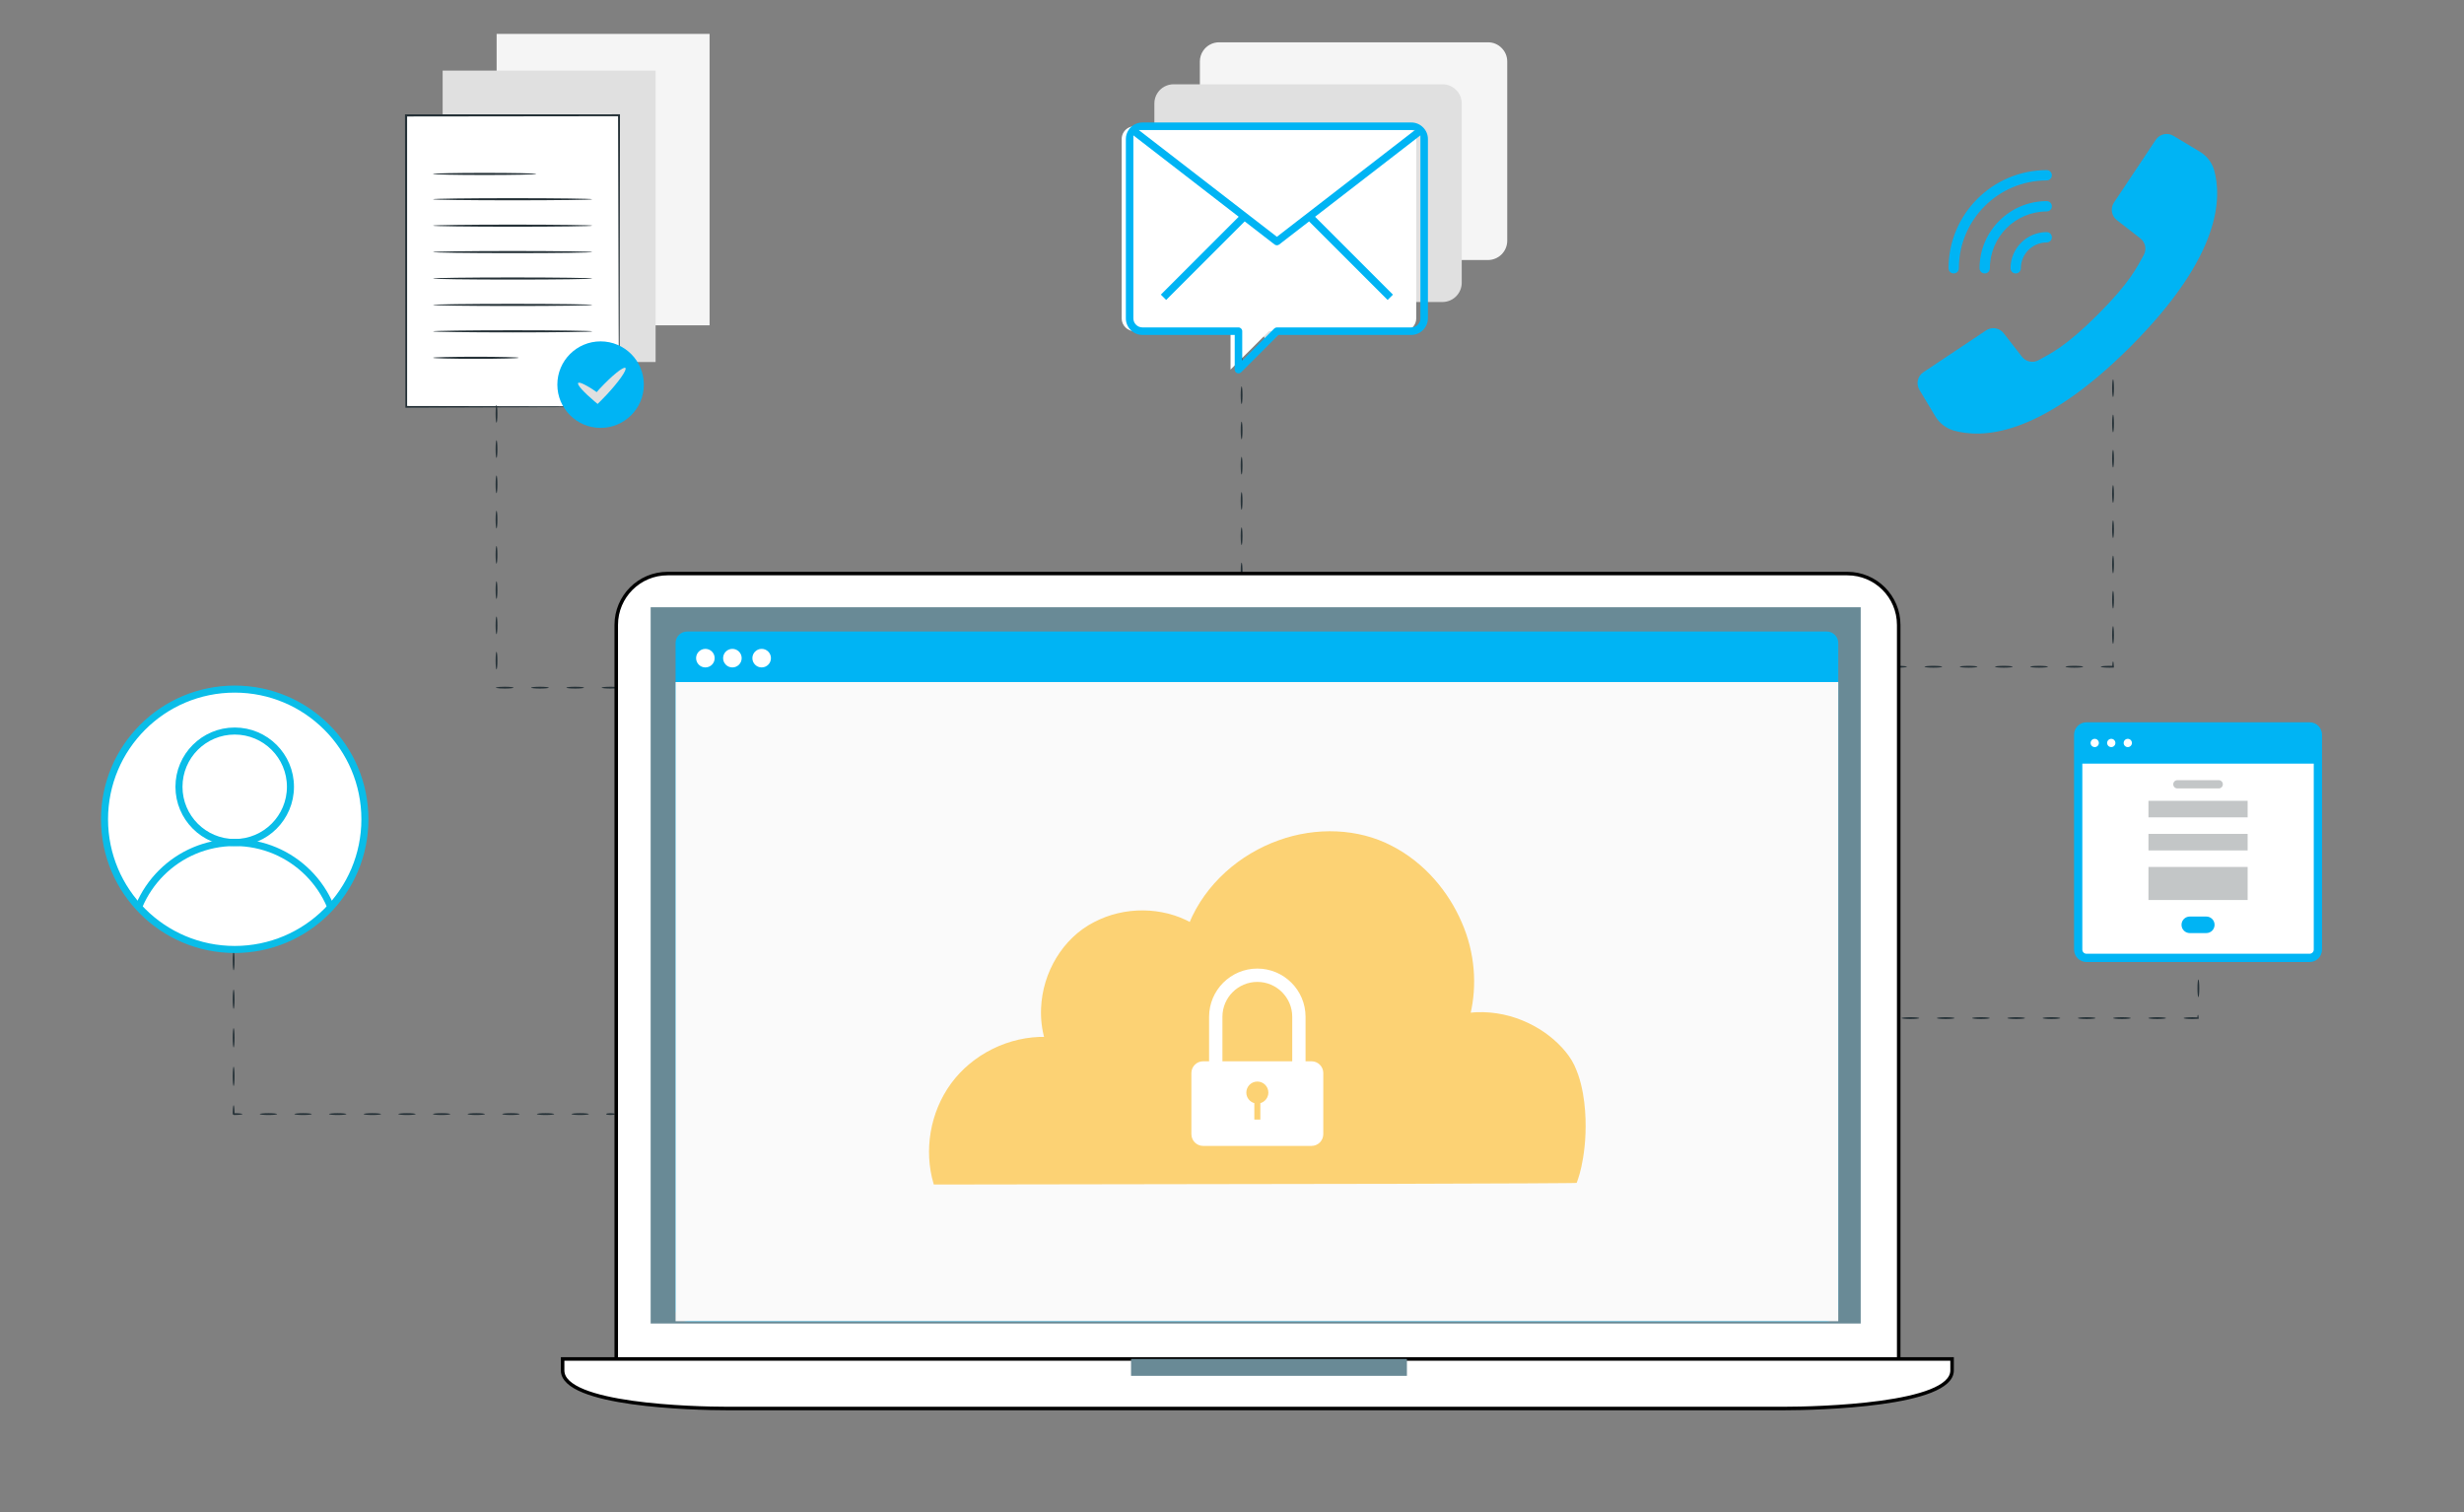 <?xml version="1.0" encoding="utf-8"?>
<!-- Generator: Adobe Illustrator 16.0.0, SVG Export Plug-In . SVG Version: 6.00 Build 0)  -->
<!DOCTYPE svg PUBLIC "-//W3C//DTD SVG 1.1//EN" "http://www.w3.org/Graphics/SVG/1.1/DTD/svg11.dtd">
<svg version="1.1" id="Layer_1" xmlns="http://www.w3.org/2000/svg" xmlns:xlink="http://www.w3.org/1999/xlink" x="0px" y="0px"
	 width="699.027px" height="429.055px" viewBox="0 0 699.027 429.055" enable-background="new 0 0 699.027 429.055"
	 xml:space="preserve">
<rect x="0" y="0" width="699.027" height="429.055" fill="#808080" stroke="none"/>
<path fill="#F5F5F5" d="M425.994,13.603c-1.013-1.032-2.399-1.61-3.846-1.603H345.85c-1.807-0.001-3.497,0.893-4.512,2.388
	c-0.617,0.901-0.944,1.97-0.938,3.063v50.865c-0.013,1.438,0.56,2.82,1.585,3.828c1.014,1.046,2.409,1.631,3.864,1.622h25.434v9.083
	c-0.001,0.735,0.441,1.397,1.12,1.679c0.221,0.093,0.457,0.14,0.696,0.139c0.481-0.001,0.943-0.192,1.284-0.532l10.367-10.368
	h37.397c3.004-0.015,5.435-2.446,5.45-5.45V17.45C427.607,16.004,427.028,14.615,425.994,13.603z"/>
<path fill="#E0E0E0" d="M413.086,25.511c-1.013-1.032-2.399-1.61-3.846-1.603h-76.299c-1.807-0.001-3.497,0.893-4.512,2.388
	c-0.617,0.901-0.944,1.97-0.938,3.063v50.865c-0.013,1.438,0.56,2.82,1.585,3.828c1.014,1.046,2.409,1.631,3.864,1.622h25.434v9.083
	c-0.001,0.735,0.441,1.397,1.12,1.679c0.221,0.093,0.457,0.14,0.696,0.139c0.481-0.001,0.943-0.192,1.284-0.532l10.367-10.368
	h37.397c3.004-0.015,5.435-2.446,5.45-5.45V29.358C414.699,27.912,414.12,26.523,413.086,25.511z"/>
<g id="Background_Complete">
	<g>
		<rect x="140.891" y="9.616" fill="#F5F5F5" width="60.415" height="82.673"/>
	</g>
	<g>
		<rect x="125.578" y="20.024" fill="#E0E0E0" width="60.415" height="82.673"/>
	</g>
</g>
<g id="Plant">
</g>
<g id="User">
	<g>
		<g>
			<g>
				<ellipse fill="#263238" cx="66.282" cy="263.059" rx="0.261" ry="1.25"/>
			</g>
		</g>
		<g>
			<g>
				<ellipse fill="#263238" cx="66.282" cy="272.515" rx="0.261" ry="2.735"/>
			</g>
		</g>
		<g>
			<g>
				<ellipse fill="#263238" cx="66.282" cy="283.456" rx="0.261" ry="2.735"/>
			</g>
		</g>
		<g>
			<g>
				<ellipse fill="#263238" cx="66.282" cy="294.396" rx="0.261" ry="2.735"/>
			</g>
		</g>
		<g>
			<g>
				<ellipse fill="#263238" cx="66.282" cy="305.337" rx="0.261" ry="2.735"/>
			</g>
		</g>
		<g>
			<g>
				<path fill="#263238" d="M68.781,316.042c0,0.146-1.119,0.261-2.5,0.261c-0.521-0.521-0.145-0.145-0.261-0.261v-0.002v-0.002
					v-0.004v-0.009v-0.018v-0.032v-0.063l0.001-0.127l0.004-0.249c0.005-0.147,0.01-0.302,0.015-0.47
					c0.013-0.3,0.032-0.567,0.056-0.796c0.047-0.45,0.112-0.73,0.185-0.73c0.072,0,0.137,0.28,0.184,0.73
					c0.024,0.229,0.043,0.496,0.056,0.796c0.005,0.168,0.01,0.319,0.015,0.47l0.004,0.249l0.001,0.127v0.063v0.032v0.018v0.009
					v0.004v0.002v0.002c-0.116-0.116,0.26,0.261-0.26-0.26C67.662,315.783,68.781,315.898,68.781,316.042z"/>
			</g>
		</g>
		<g>
			<g>
				<ellipse fill="#263238" cx="76.152" cy="316.042" rx="2.457" ry="0.261"/>
			</g>
		</g>
		<g>
			<g>
				<ellipse fill="#263238" cx="85.979" cy="316.042" rx="2.457" ry="0.261"/>
			</g>
		</g>
		<g>
			<g>
				<ellipse fill="#263238" cx="95.805" cy="316.042" rx="2.457" ry="0.261"/>
			</g>
		</g>
		<g>
			<g>
				<ellipse fill="#263238" cx="105.632" cy="316.042" rx="2.457" ry="0.261"/>
			</g>
		</g>
		<g>
			<g>
				<ellipse fill="#263238" cx="115.459" cy="316.042" rx="2.457" ry="0.261"/>
			</g>
		</g>
		<g>
			<g>
				<ellipse fill="#263238" cx="125.286" cy="316.042" rx="2.457" ry="0.261"/>
			</g>
		</g>
		<g>
			<g>
				<ellipse fill="#263238" cx="135.113" cy="316.042" rx="2.457" ry="0.261"/>
			</g>
		</g>
		<g>
			<g>
				<ellipse fill="#263238" cx="144.94" cy="316.042" rx="2.457" ry="0.261"/>
			</g>
		</g>
		<g>
			<g>
				<ellipse fill="#263238" cx="154.766" cy="316.042" rx="2.457" ry="0.261"/>
			</g>
		</g>
		<g>
			<g>
				<ellipse fill="#263238" cx="164.594" cy="316.042" rx="2.457" ry="0.261"/>
			</g>
		</g>
		<g>
			<g>
				<ellipse fill="#263238" cx="173.213" cy="316.042" rx="1.25" ry="0.261"/>
			</g>
		</g>
	</g>
</g>
<g id="Document">
	<g>
		<g>
			<g>
				<g>
					<g>
						<g>
							<rect x="115.226" y="32.72" fill="#FFFFFF" width="60.415" height="82.673"/>
						</g>
						<g>
							<g>
								<path fill="#263238" d="M175.67,115.372c0,0-0.01-0.143-0.016-0.407c-0.004-0.283-0.009-0.668-0.017-1.17
									c-0.008-1.046-0.021-2.558-0.036-4.519c-0.02-3.957-0.049-9.708-0.085-16.982c-0.044-14.55-0.105-35.181-0.179-59.596
									l0.273,0.273c-18.194,0.021-38.738,0.046-60.408,0.072h-0.006l0.301-0.302c0.001,30.88,0.003,59.469,0.004,82.673
									l-0.246-0.245c18.273,0.04,33.344,0.073,43.87,0.096c5.257,0.023,9.378,0.042,12.208,0.054
									c1.396,0.011,2.468,0.02,3.217,0.026C175.281,115.354,175.67,115.372,175.67,115.372s-0.354,0.018-1.067,0.027
									c-0.738,0.007-1.795,0.017-3.171,0.03c-2.817,0.017-6.919,0.041-12.153,0.072c-10.563,0.038-25.687,0.093-44.024,0.16
									l-0.246,0.001v-0.247c-0.032-23.204-0.072-51.792-0.115-82.673V32.44h0.301h0.007c21.67-0.005,42.214-0.011,60.408-0.015
									h0.274v0.273c-0.038,24.488-0.07,45.181-0.093,59.774c-0.026,7.247-0.046,12.979-0.061,16.92
									c-0.013,1.937-0.023,3.43-0.03,4.464c-0.006,0.488-0.011,0.864-0.015,1.14C175.681,115.25,175.676,115.377,175.67,115.372z"
									/>
							</g>
						</g>
					</g>
					<g>
						<g>
							<ellipse fill="#263238" cx="137.476" cy="49.342" rx="14.679" ry="0.301"/>
						</g>
					</g>
					<g>
						<g>
							<ellipse fill="#263238" cx="145.42" cy="56.52" rx="22.619" ry="0.302"/>
						</g>
					</g>
					<g>
						<g>
							<ellipse fill="#263238" cx="145.426" cy="64.015" rx="22.619" ry="0.302"/>
						</g>
					</g>
					<g>
						<g>
							<ellipse fill="#263238" cx="145.431" cy="71.509" rx="22.619" ry="0.302"/>
						</g>
					</g>
					<g>
						<g>
							<ellipse fill="#263238" cx="145.437" cy="79.004" rx="22.619" ry="0.302"/>
						</g>
					</g>
					<g>
						<g>
							<ellipse fill="#263238" cx="145.442" cy="86.498" rx="22.619" ry="0.302"/>
						</g>
					</g>
					<g>
						<g>
							<ellipse fill="#263238" cx="145.447" cy="93.992" rx="22.619" ry="0.302"/>
						</g>
					</g>
					<g>
						<g>
							<ellipse fill="#263238" cx="134.992" cy="101.495" rx="12.158" ry="0.301"/>
						</g>
					</g>
				</g>
			</g>
		</g>
		<g>
			<g>
				<circle fill="#00B4F4" cx="170.386" cy="109.11" r="12.271"/>
			</g>
			<g>
				<g>
					<path fill="#E0E0E0" d="M177.424,104.379c0.526,0.491-1.884,3.925-5.382,7.67c-0.563,0.603-1.12,1.176-1.649,1.702
						l-0.849,0.843l-0.844-0.708c-3.053-2.563-5.049-4.762-4.679-5.238s2.99,0.921,6.225,3.252l-1.693,0.134
						c0.489-0.565,1.023-1.159,1.586-1.762C173.637,106.527,176.899,103.888,177.424,104.379z"/>
				</g>
			</g>
		</g>
	</g>
	<g>
		<g>
			<g>
				<ellipse fill="#263238" cx="140.861" cy="117.399" rx="0.26" ry="2.5"/>
			</g>
		</g>
		<g>
			<g>
				<ellipse fill="#263238" cx="140.861" cy="127.399" rx="0.26" ry="2.5"/>
			</g>
		</g>
		<g>
			<g>
				<ellipse fill="#263238" cx="140.861" cy="137.399" rx="0.26" ry="2.5"/>
			</g>
		</g>
		<g>
			<g>
				<ellipse fill="#263238" cx="140.861" cy="147.399" rx="0.26" ry="2.5"/>
			</g>
		</g>
		<g>
			<g>
				<ellipse fill="#263238" cx="140.861" cy="157.399" rx="0.26" ry="2.5"/>
			</g>
		</g>
		<g>
			<g>
				<ellipse fill="#263238" cx="140.861" cy="167.399" rx="0.26" ry="2.5"/>
			</g>
		</g>
		<g>
			<g>
				<ellipse fill="#263238" cx="140.861" cy="177.399" rx="0.26" ry="2.5"/>
			</g>
		</g>
		<g>
			<g>
				<ellipse fill="#263238" cx="140.861" cy="187.399" rx="0.26" ry="2.5"/>
			</g>
		</g>
		<g>
			<g>
				<path fill="#263238" d="M145.686,195.074c0,0.144-1.119,0.26-2.5,0.26c-1.061,0-1.968-0.069-2.325-0.166l-0.11-0.03l0.016-0.064
					c0.029-0.115,0.061-0.175,0.094-0.175c0.033,0,0.065,0.06,0.094,0.175l-0.094-0.094c0.357-0.097,1.264-0.166,2.325-0.166
					C144.567,194.814,145.686,194.93,145.686,195.074z"/>
			</g>
		</g>
		<g>
			<g>
				<ellipse fill="#263238" cx="153.186" cy="195.074" rx="2.5" ry="0.26"/>
			</g>
		</g>
		<g>
			<g>
				<ellipse fill="#263238" cx="163.186" cy="195.074" rx="2.5" ry="0.26"/>
			</g>
		</g>
		<g>
			<g>
				<ellipse fill="#263238" cx="173.186" cy="195.074" rx="2.5" ry="0.26"/>
			</g>
		</g>
		<g>
			<g>
				<ellipse fill="#263238" cx="183.186" cy="195.074" rx="2.5" ry="0.26"/>
			</g>
		</g>
	</g>
	<g>
		<circle fill="#FFFFFF" stroke="#0ABDE8" stroke-width="2" stroke-miterlimit="10" cx="66.586" cy="232.414" r="36.933"/>
		<g>
			<g>
				<g>
					<defs>
						<path id="SVGID_1_" d="M29.652,232.414c0,20.396,16.536,36.932,36.934,36.932s36.933-16.535,36.933-36.932
							c0-20.398-16.535-36.933-36.933-36.933S29.652,212.016,29.652,232.414"/>
					</defs>
					<clipPath id="SVGID_2_">
						<use xlink:href="#SVGID_1_"  overflow="visible"/>
					</clipPath>
					
						<circle clip-path="url(#SVGID_2_)" fill="none" stroke="#0ABDE8" stroke-width="2" stroke-miterlimit="10" cx="66.586" cy="223.193" r="15.813"/>
				</g>
			</g>
		</g>
		<g>
			<g>
				<g>
					<defs>
						<path id="SVGID_3_" d="M29.652,232.414c0,20.396,16.536,36.932,36.934,36.932s36.933-16.535,36.933-36.932
							c0-20.398-16.535-36.933-36.933-36.933S29.652,212.016,29.652,232.414"/>
					</defs>
					<clipPath id="SVGID_4_">
						<use xlink:href="#SVGID_3_"  overflow="visible"/>
					</clipPath>
					<path clip-path="url(#SVGID_4_)" fill="none" stroke="#0ABDE8" stroke-width="2" stroke-miterlimit="10" d="M96.032,268.454
						c0-16.265-13.184-29.448-29.446-29.448c-16.264,0-29.446,13.184-29.446,29.448"/>
				</g>
			</g>
		</g>
	</g>
</g>
<g id="Cloud">
	<g>
		<g>
			<g>
				<ellipse fill="#263238" cx="352.24" cy="102.116" rx="0.26" ry="2.499"/>
			</g>
		</g>
		<g>
			<g>
				<ellipse fill="#263238" cx="352.24" cy="112.112" rx="0.26" ry="2.5"/>
			</g>
		</g>
		<g>
			<g>
				<ellipse fill="#263238" cx="352.24" cy="122.111" rx="0.26" ry="2.499"/>
			</g>
		</g>
		<g>
			<g>
				<ellipse fill="#263238" cx="352.24" cy="132.107" rx="0.26" ry="2.499"/>
			</g>
		</g>
		<g>
			<g>
				<ellipse fill="#263238" cx="352.24" cy="142.107" rx="0.26" ry="2.501"/>
			</g>
		</g>
		<g>
			<g>
				<ellipse fill="#263238" cx="352.24" cy="152.113" rx="0.26" ry="2.5"/>
			</g>
		</g>
		<g>
			<g>
				<ellipse fill="#263238" cx="352.24" cy="162.113" rx="0.26" ry="2.5"/>
			</g>
		</g>
		<g>
			<g>
				<ellipse fill="#263238" cx="352.24" cy="172.116" rx="0.26" ry="2.502"/>
			</g>
		</g>
	</g>
</g>
<g id="Key">
	<g>
		<g>
			<g>
				<ellipse fill="#263238" cx="538.48" cy="189.144" rx="2.5" ry="0.261"/>
			</g>
		</g>
		<g>
			<g>
				<ellipse fill="#263238" cx="548.48" cy="189.144" rx="2.5" ry="0.261"/>
			</g>
		</g>
		<g>
			<g>
				<ellipse fill="#263238" cx="558.48" cy="189.144" rx="2.5" ry="0.261"/>
			</g>
		</g>
		<g>
			<g>
				<ellipse fill="#263238" cx="568.48" cy="189.144" rx="2.5" ry="0.261"/>
			</g>
		</g>
		<g>
			<g>
				<ellipse fill="#263238" cx="578.48" cy="189.144" rx="2.5" ry="0.261"/>
			</g>
		</g>
		<g>
			<g>
				<ellipse fill="#263238" cx="588.48" cy="189.144" rx="2.5" ry="0.261"/>
			</g>
		</g>
		<g>
			<g>
				<path fill="#263238" d="M599.464,187.628c0.107,0,0.199,0.624,0.239,1.515l0.011,0.229l-0.25,0.011
					c-0.302,0.013-0.635,0.021-0.982,0.021c-1.383,0-2.5-0.117-2.5-0.261s1.117-0.26,2.5-0.26c0.35,0,0.683,0.007,0.982,0.021
					l-0.239,0.239C599.265,188.252,599.357,187.628,599.464,187.628z"/>
			</g>
		</g>
		<g>
			<g>
				<ellipse fill="#263238" cx="599.464" cy="180.128" rx="0.261" ry="2.5"/>
			</g>
		</g>
		<g>
			<g>
				<ellipse fill="#263238" cx="599.464" cy="170.128" rx="0.261" ry="2.5"/>
			</g>
		</g>
		<g>
			<g>
				<ellipse fill="#263238" cx="599.464" cy="160.128" rx="0.261" ry="2.5"/>
			</g>
		</g>
		<g>
			<g>
				<ellipse fill="#263238" cx="599.464" cy="150.128" rx="0.261" ry="2.5"/>
			</g>
		</g>
		<g>
			<g>
				<ellipse fill="#263238" cx="599.464" cy="140.128" rx="0.261" ry="2.5"/>
			</g>
		</g>
		<g>
			<g>
				<ellipse fill="#263238" cx="599.464" cy="130.128" rx="0.261" ry="2.5"/>
			</g>
		</g>
		<g>
			<g>
				<ellipse fill="#263238" cx="599.464" cy="120.128" rx="0.261" ry="2.5"/>
			</g>
		</g>
		<g>
			<g>
				<ellipse fill="#263238" cx="599.464" cy="110.128" rx="0.261" ry="2.5"/>
			</g>
		</g>
		<g>
			<g>
				<ellipse fill="#263238" cx="599.464" cy="100.128" rx="0.261" ry="2.5"/>
			</g>
		</g>
		<g>
			<g>
				<ellipse fill="#263238" cx="599.464" cy="90.128" rx="0.261" ry="2.5"/>
			</g>
		</g>
	</g>
</g>
<g id="Folder">
	<g>
		<g>
			<g>
				<ellipse fill="#263238" cx="521.987" cy="288.817" rx="2.5" ry="0.261"/>
			</g>
		</g>
		<g>
			<g>
				<ellipse fill="#263238" cx="531.987" cy="288.817" rx="2.5" ry="0.261"/>
			</g>
		</g>
		<g>
			<g>
				<ellipse fill="#263238" cx="541.987" cy="288.817" rx="2.5" ry="0.261"/>
			</g>
		</g>
		<g>
			<g>
				<ellipse fill="#263238" cx="551.987" cy="288.817" rx="2.5" ry="0.261"/>
			</g>
		</g>
		<g>
			<g>
				<ellipse fill="#263238" cx="561.987" cy="288.817" rx="2.5" ry="0.261"/>
			</g>
		</g>
		<g>
			<g>
				<ellipse fill="#263238" cx="571.987" cy="288.817" rx="2.5" ry="0.261"/>
			</g>
		</g>
		<g>
			<g>
				<ellipse fill="#263238" cx="581.987" cy="288.817" rx="2.5" ry="0.261"/>
			</g>
		</g>
		<g>
			<g>
				<ellipse fill="#263238" cx="591.987" cy="288.817" rx="2.5" ry="0.261"/>
			</g>
		</g>
		<g>
			<g>
				<ellipse fill="#263238" cx="601.987" cy="288.817" rx="2.5" ry="0.261"/>
			</g>
		</g>
		<g>
			<g>
				<ellipse fill="#263238" cx="611.987" cy="288.817" rx="2.5" ry="0.261"/>
			</g>
		</g>
		<g>
			<g>
				<path fill="#263238" d="M623.56,287.881c0.082,0.001,0.151,0.363,0.193,0.938l0.014,0.185l-0.216,0.021
					c-0.422,0.035-0.969,0.058-1.563,0.058c-1.383,0-2.5-0.116-2.5-0.261c0-0.146,1.117-0.26,2.5-0.26
					c0.596,0,1.143,0.021,1.563,0.058l-0.203,0.2C623.402,288.242,623.479,287.88,623.56,287.881z"/>
			</g>
		</g>
		<g>
			<g>
				<ellipse fill="#263238" cx="623.669" cy="280.362" rx="0.261" ry="2.501"/>
			</g>
		</g>
		<g>
			<g>
				<ellipse fill="#263238" cx="623.771" cy="270.361" rx="0.26" ry="2.5"/>
			</g>
		</g>
		<g>
			<g>
				<ellipse fill="#263238" cx="623.869" cy="260.362" rx="0.26" ry="2.501"/>
			</g>
		</g>
	</g>
</g>
<g id="Device">
	<g>
		<g>
			<path fill="#FFFFFF" stroke="#000000" stroke-miterlimit="10" d="M524.09,394.308H189.392c-8.045,0-14.567,2.479-14.567-5.566
				V177.275c0-8.045,6.522-14.567,14.567-14.567h334.699c8.046,0,14.566,6.522,14.566,14.567V388.74
				C538.657,396.786,532.136,394.308,524.09,394.308z"/>
			<path fill="#FFFFFF" stroke="#000000" stroke-miterlimit="10" d="M505.997,399.565h-299.59c-9.829,0-46.797-0.97-46.797-10.799
				v-3.255h394.187v3.255C553.795,398.597,515.826,399.565,505.997,399.565z"/>
			<rect x="184.589" y="172.267" fill="#698A96" width="343.285" height="203.183"/>
			<rect x="320.874" y="385.513" fill="#698A96" width="78.264" height="4.781"/>
		</g>
		<g>
			<g>
				<g>
					<g>
						<g>
							<g>
								<g>
									<path fill="#00B4F4" d="M518.236,374.8H194.935c-1.808,0-3.273-1.466-3.273-3.272V182.419c0-1.808,1.465-3.273,3.273-3.273
										h323.303c1.809,0,3.272,1.465,3.272,3.272v189.109C521.509,373.335,520.044,374.8,518.236,374.8z"/>
								</g>
							</g>
						</g>
					</g>
					<g>
						<g>
							<g>
								<g>
									<rect x="191.661" y="193.481" fill="#FAFAFA" width="329.848" height="181.318"/>
								</g>
							</g>
						</g>
					</g>
					<g>
						<g>
							<g>
								<g>
									<circle fill="#FFFFFF" cx="216.08" cy="186.702" r="2.634"/>
								</g>
							</g>
						</g>
					</g>
					<g>
						<g>
							<g>
								<g>
									<circle fill="#FFFFFF" cx="200.114" cy="186.702" r="2.634"/>
								</g>
							</g>
						</g>
					</g>
					<g>
						<g>
							<g>
								<g>
									<circle fill="#FFFFFF" cx="207.776" cy="186.702" r="2.634"/>
								</g>
							</g>
						</g>
					</g>
				</g>
			</g>
		</g>
	</g>
	<g>
		<g>
			<g>
				<g>
					<path fill="#FCD274" d="M447.295,335.557c0,0-0.283,0.021-0.866,0.035c-0.614,0.005-1.474,0.017-2.592,0.032
						c-2.328,0.016-5.712,0.039-10.09,0.067c-8.864,0.031-21.717,0.076-37.85,0.133c-32.402,0.051-77.941,0.122-130.623,0.202
						h-0.354l-0.1-0.339c-2.705-9.232-1.052-20.048,4.992-28.318c6.025-8.248,16.373-13.506,27.034-13.23l-0.485,0.623
						c-0.779-2.697-1.146-5.737-1.009-8.77c0.402-10.098,6.143-19.85,14.958-24.365c8.696-4.593,19.436-4.422,27.675,0.151
						l-0.675,0.24c4.694-11.454,14.602-19.761,25.352-23.609c10.777-3.919,22.731-3.402,32.131,1.513
						c9.448,4.842,16.173,13.085,19.896,21.735c3.821,8.695,4.353,18.036,2.448,26.058l-0.364-0.414
						c5.401-0.598,10.632,0.33,15.12,2.167c4.499,1.842,8.32,4.549,11.217,7.688c1.443,1.562,2.693,3.258,3.534,5.063
						c0.835,1.803,1.457,3.61,1.879,5.381c0.87,3.538,1.181,6.857,1.287,9.828c0.19,5.955-0.528,10.546-1.178,13.584
						c-0.351,1.519-0.655,2.66-0.94,3.424C447.438,335.196,447.295,335.557,447.295,335.557"/>
				</g>
			</g>
		</g>
		<g>
			<g>
				<g>
					<g>
						<path fill="#FFFFFF" d="M370.383,311.18h-3.778v-22.734c0-5.46-4.442-9.902-9.904-9.902c-5.46,0-9.902,4.442-9.902,9.902
							v22.734h-3.781v-22.734c0-7.546,6.138-13.682,13.683-13.682c7.546,0,13.68,6.139,13.68,13.682v22.734H370.383z"/>
					</g>
				</g>
				<path fill="#FFFFFF" d="M372.079,301.066h-30.755c-1.838,0-3.33,1.49-3.33,3.33v17.344c0,1.839,1.492,3.33,3.33,3.33h30.755
					c1.839,0,3.33-1.491,3.331-3.33v-17.344C375.41,302.558,373.918,301.066,372.079,301.066z M357.554,312.936v4.674h-1.706v-4.674
					c-1.309-0.373-2.273-1.566-2.273-2.995c0-1.727,1.4-3.127,3.126-3.127c1.73,0,3.131,1.4,3.131,3.127
					C359.829,311.369,358.865,312.563,357.554,312.936z"/>
			</g>
		</g>
	</g>
</g>
<g id="Character">
</g>
<g id="Layer_12">
</g>
<g>
	<g>
		<g>
			<path fill="#00B4F4" d="M544.529,110.584l4.466,7.443c1.185,2.011,3.099,3.49,5.344,4.129
				c7.422,2.036,23.792,2.447,50.028-23.789c26.237-26.237,25.826-42.608,23.791-50.029c-0.64-2.246-2.118-4.159-4.13-5.345
				l-7.443-4.466c-1.698-1.018-3.897-0.523-4.996,1.125l-6.454,9.681l-5.412,8.119c-1.076,1.617-0.723,3.789,0.81,4.982l6.663,5.183
				c1.446,1.114,1.861,3.117,0.978,4.713c-1.957,3.518-3.811,7.664-12.987,16.853c-9.177,9.188-13.336,11.031-16.853,12.988
				c-1.598,0.884-3.601,0.468-4.714-0.978l-5.184-6.664c-1.193-1.532-3.365-1.884-4.982-0.809l-8.377,5.583l-9.423,6.283
				C544.005,106.687,543.511,108.886,544.529,110.584z"/>
			<path fill="#00B4F4" d="M582.104,49.724c0-0.81-0.656-1.466-1.466-1.466c-15.371,0.017-27.828,12.473-27.844,27.844
				c0,0.81,0.655,1.466,1.465,1.466s1.466-0.656,1.466-1.466c0.015-13.753,11.16-24.898,24.913-24.914
				C581.448,51.189,582.104,50.533,582.104,49.724z"/>
			<path fill="#00B4F4" d="M582.104,58.517c0-0.81-0.656-1.466-1.466-1.466c-10.517,0.013-19.039,8.535-19.051,19.052
				c0,0.81,0.655,1.466,1.465,1.466s1.466-0.656,1.466-1.466c0.011-8.899,7.222-16.11,16.12-16.121
				C581.448,59.982,582.104,59.326,582.104,58.517z"/>
			<path fill="#00B4F4" d="M582.104,67.31c0-0.81-0.656-1.465-1.466-1.465c-5.662,0.006-10.252,4.595-10.259,10.258
				c0,0.81,0.656,1.466,1.466,1.466s1.466-0.656,1.466-1.466c0.005-4.044,3.282-7.322,7.327-7.327
				C581.448,68.775,582.104,68.119,582.104,67.31z"/>
		</g>
	</g>
</g>
<path fill="#FFFFFF" d="M400.71,36.889l-0.744,0.745v-0.001L400.71,36.889c-0.673-0.69-1.598-1.077-2.562-1.072H321.85
	c-1.208,0-2.338,0.599-3.016,1.599c-0.406,0.601-0.622,1.31-0.617,2.035v50.865c-0.005,0.965,0.381,1.889,1.072,2.562
	c0.672,0.69,1.597,1.077,2.561,1.072h27.25v10.899l10.899-10.899h38.149c0.964,0.005,1.889-0.382,2.562-1.072
	c0.69-0.673,1.077-1.597,1.072-2.562V39.45C401.787,38.486,401.4,37.562,400.71,36.889z"/>
<path fill="#00B4F4" d="M352.104,105.603l10.586-10.587h37.708c2.576-0.013,4.687-2.123,4.7-4.704V39.45
	c0.008-1.241-0.495-2.446-1.379-3.312c-0.87-0.886-2.066-1.388-3.292-1.388H324.1c-1.563,0-3.016,0.77-3.891,2.059
	c-0.535,0.781-0.814,1.692-0.808,2.636v50.87c-0.011,1.235,0.485,2.433,1.361,3.293c0.872,0.899,2.072,1.407,3.306,1.407h25.466
	h0.75v9.833c-0.001,0.434,0.258,0.82,0.657,0.986c0.13,0.055,0.264,0.082,0.402,0.082v0.75l0,0l0.004-0.75
	C351.63,105.916,351.905,105.801,352.104,105.603z M401.442,36.884l-39.193,30.286l-39.193-30.286H401.442z M324.093,92.882
	c-0.692,0-1.36-0.29-1.834-0.794c-0.458-0.448-0.73-1.104-0.725-1.779V38.4l29.883,23.091l-22.09,22.091l1.509,1.508l22.28-22.281
	l8.481,6.555c0.375,0.29,0.927,0.292,1.302,0l8.481-6.555l22.281,22.281l1.508-1.508l-22.09-22.091L402.966,38.4v51.915
	c0.001,0.693-0.288,1.365-0.793,1.842c-0.445,0.454-1.095,0.726-1.76,0.726h-38.164c-0.284,0-0.553,0.111-0.754,0.313l-9.079,9.078
	v-8.324c0-0.588-0.479-1.067-1.066-1.067H324.093z"/>
<g>
	<path fill="#FFFFFF" d="M655.232,271.805h-63.311c-1.299,0-2.344-1.046-2.344-2.345v-60.966c0-1.298,1.045-2.345,2.344-2.345
		h63.311c1.3,0,2.346,1.047,2.346,2.345v60.966C657.578,270.759,656.532,271.805,655.232,271.805L655.232,271.805z M655.232,271.805
		"/>
	<path fill="#00B4F4" d="M657.578,208.494v7.034h-68v-7.034c0-1.295,1.049-2.345,2.344-2.345h63.311
		C656.528,206.149,657.578,207.199,657.578,208.494L657.578,208.494z M657.578,208.494"/>
	<rect x="609.509" y="227.177" fill="#C3C6C7" width="28.138" height="4.69"/>
	<rect x="609.509" y="236.557" fill="#C3C6C7" width="28.138" height="4.689"/>
	<rect x="609.509" y="245.936" fill="#C3C6C7" width="28.138" height="9.38"/>
	<path fill="#00B4F4" d="M621.232,260.005h4.689c1.3,0,2.346,1.046,2.346,2.345s-1.046,2.345-2.346,2.345h-4.689
		c-1.299,0-2.345-1.046-2.345-2.345S619.934,260.005,621.232,260.005L621.232,260.005z M621.232,260.005"/>
	<path fill="#00B4F4" d="M655.232,204.901h-63.311c-1.941,0.002-3.515,1.575-3.517,3.518v60.965
		c0.002,1.942,1.575,3.516,3.517,3.518h63.311c1.942-0.002,3.516-1.575,3.518-3.518v-60.965
		C658.748,206.477,657.175,204.903,655.232,204.901L655.232,204.901z M591.922,207.246h63.311c0.647,0.001,1.172,0.525,1.173,1.173
		v5.861H590.75v-5.861C590.751,207.771,591.275,207.247,591.922,207.246L591.922,207.246z M655.232,270.557h-63.311
		c-0.646-0.001-1.171-0.525-1.172-1.173v-52.758h65.655v52.758C656.404,270.031,655.88,270.556,655.232,270.557L655.232,270.557z
		 M655.232,270.557"/>
	<path fill="#FFFFFF" d="M604.819,210.764c0,0.646-0.525,1.172-1.173,1.172s-1.172-0.525-1.172-1.172
		c0-0.647,0.524-1.173,1.172-1.173S604.819,210.116,604.819,210.764L604.819,210.764z M604.819,210.764"/>
	<path fill="#FFFFFF" d="M600.129,210.764c0,0.646-0.524,1.172-1.172,1.172s-1.173-0.525-1.173-1.172
		c0-0.647,0.525-1.173,1.173-1.173S600.129,210.116,600.129,210.764L600.129,210.764z M600.129,210.764"/>
	<path fill="#FFFFFF" d="M595.439,210.764c0,0.646-0.525,1.172-1.172,1.172c-0.647,0-1.173-0.525-1.173-1.172
		c0-0.647,0.525-1.173,1.173-1.173C594.914,209.591,595.439,210.116,595.439,210.764L595.439,210.764z M595.439,210.764"/>
	<path fill="#C3C6C7" d="M617.716,223.66h11.724c0.647,0,1.173-0.525,1.173-1.173c0-0.646-0.525-1.172-1.173-1.172h-11.724
		c-0.647,0-1.173,0.525-1.173,1.172C616.543,223.135,617.068,223.66,617.716,223.66L617.716,223.66z M617.716,223.66"/>
</g>
</svg>
